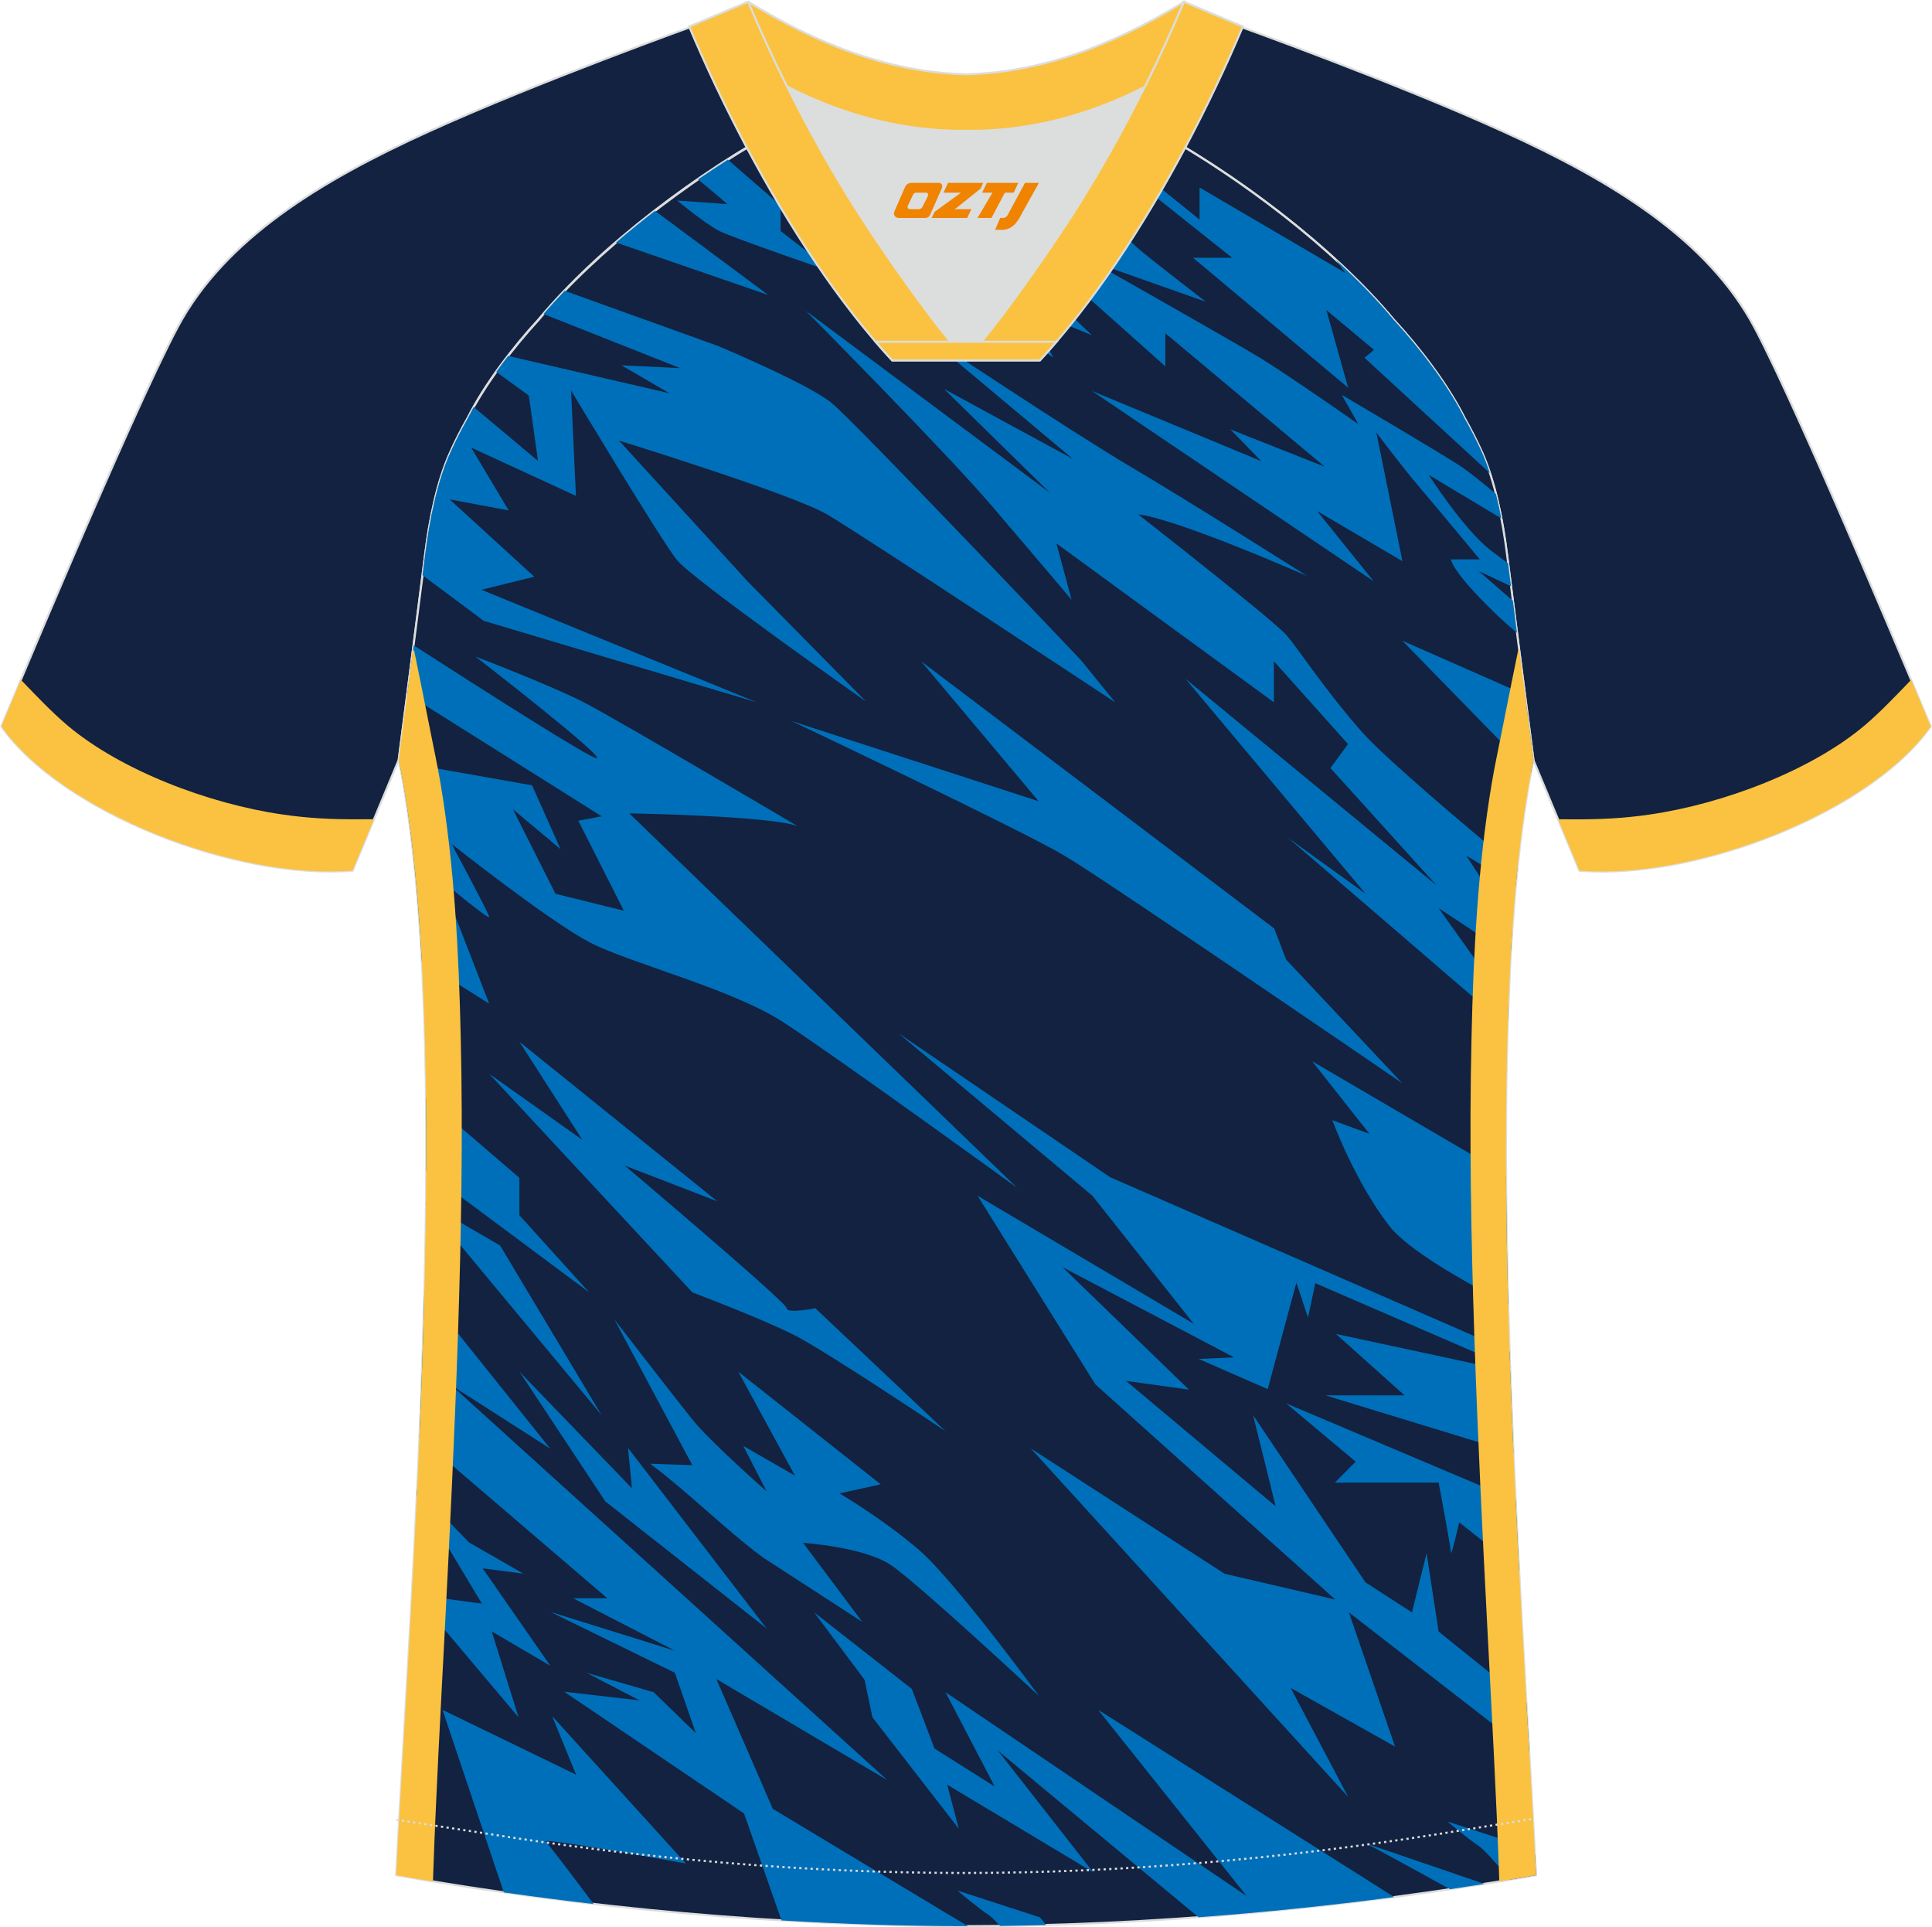 <?xml version="1.0" encoding="utf-8"?>
<!-- Generator: Adobe Illustrator 24.0.1, SVG Export Plug-In . SVG Version: 6.00 Build 0)  -->
<svg xmlns="http://www.w3.org/2000/svg" xmlns:xlink="http://www.w3.org/1999/xlink" version="1.1" id="图层_1" x="0px" y="0px" width="374px" height="373px" viewBox="0 0 374.45 373.51" enable-background="new 0 0 374.45 373.51" xml:space="preserve">

<g>

	

		<path fill-rule="evenodd" clip-rule="evenodd" fill="#122240" stroke="#DCDDDD" stroke-width="0.4" stroke-miterlimit="22.926" d="    M222.41,24.4c7.1-5.97,12.49-12.58,17.03-19.58c0,0,30.69,11.01,51.89,20.65c21.2,9.62,39.61,20.91,48.71,37.92    c9.1,17.01,34.18,77.4,34.18,77.4c-11.59,16.5-45.35,29.79-68.08,27.96l-8.93-21.45c0,0-3.81-29.31-5.13-39.89    c-0.85-6.8-2.32-14.09-4.85-19.72c-1.01-2.26-2.15-4.49-3.41-6.71c-3.27-6.53-8.79-13.7-13.72-19.06    C258.2,47.61,238.8,33.15,222.41,24.4z"/>

	<path fill-rule="evenodd" clip-rule="evenodd" fill="#FAC240" d="M370.45,131.75c2.33,5.54,3.78,9.03,3.78,9.03    c-11.59,16.5-45.35,29.79-68.08,27.96l-4.15-9.96l2.74,0.01c5.54,0.03,9.92-0.19,15.01-0.93c14.28-2.06,31.36-8.54,41.71-17.3    C364.53,137.95,367.61,134.69,370.45,131.75z"/>

</g>

<g>

	

		<path fill-rule="evenodd" clip-rule="evenodd" fill="#122240" stroke="#DCDDDD" stroke-width="0.4" stroke-miterlimit="22.926" d="    M152.05,24.39c-7.1-5.97-12.49-12.58-17.03-19.58c0,0-30.69,11.01-51.89,20.65c-21.2,9.62-39.61,20.91-48.71,37.92    c-9.1,17.01-34.18,77.4-34.18,77.4c11.59,16.5,45.35,29.79,68.08,27.96l8.93-21.45c0,0,3.81-29.31,5.13-39.89    c0.85-6.8,2.32-14.09,4.85-19.72c1.01-2.26,2.15-4.49,3.41-6.71c3.27-6.53,8.79-13.7,13.72-19.06    C116.26,47.6,135.65,33.14,152.05,24.39z"/>

	<path fill-rule="evenodd" clip-rule="evenodd" fill="#FAC240" d="M4.01,131.74c-2.33,5.54-3.78,9.03-3.78,9.03    c11.59,16.5,45.35,29.79,68.08,27.96l4.15-9.96l-2.74,0.01c-5.54,0.03-9.92-0.19-15.01-0.93c-14.28-2.06-31.36-8.54-41.71-17.3    C9.92,137.94,6.85,134.68,4.01,131.74z"/>

</g>

<path fill-rule="evenodd" clip-rule="evenodd" fill="#122240" stroke="#DCDDDD" stroke-width="0.4" stroke-miterlimit="22.926" d="   M292.11,107.5c1.27,10.2,4.86,37.79,5.12,39.77c-10.88,52.67-2.19,162.53,0.5,216.15c-36.89,6.53-75.58,9.85-110.48,9.88   c-34.9-0.03-73.59-3.34-110.48-9.88c2.69-53.62,11.38-163.48,0.5-216.15c0.26-1.98,3.84-29.57,5.12-39.77   c0.85-6.8,2.32-14.09,4.85-19.72c1.01-2.26,2.15-4.49,3.41-6.71c3.27-6.53,8.79-13.7,13.72-19.06   c11.23-13.47,29.09-27.09,44.84-35.94c0.96-0.55-1.02-15.43-0.07-15.95c3.94,3.32,25.24,3.26,30.4,6.14l-2.66,0.68   c6.12,2.82,13.01,4.25,19.75,4.26c6.76-0.02-2.74-1.44,3.37-4.27l5.7-2.52c5.15-2.86,16.23-2.28,20.19-5.59   c0.73,0.39-1.96,16.45-1.22,16.88c15.91,8.84,34.11,22.65,45.5,36.3c4.94,5.37,10.47,12.53,13.73,19.06   c1.25,2.22,2.4,4.47,3.41,6.71C289.79,93.43,291.26,100.72,292.11,107.5z"/>

<g>

	<g>

		<path fill-rule="evenodd" clip-rule="evenodd" fill="#006FB9" d="M97.63,366.76l-11.88-35.38l25.89,12.55L107,332.59l25.92,28.56     c0,0-28.28-5.16-27.22-4.26c0.66,0.55,5.64,7.17,9.34,12.12C109.23,368.33,103.42,367.58,97.63,366.76z"/>

		<polygon fill-rule="evenodd" clip-rule="evenodd" fill="#006FB9" points="80.42,309.04 100.49,332.83 95.29,316.17 106.65,322.84      93.54,303.96 101.44,304.99 90.93,298.96 80.83,288.63 80.77,289.77 93.39,310.8   "/>

		<path fill-rule="evenodd" clip-rule="evenodd" fill="#006FB9" d="M151.46,372.19l-7.26-20.73l-34.87-23.6l14.63,1.69l-10.3-5.36     l13.02,3.77l8.17,7.93l-4.06-11.7l-24.14-11.8l24.18,7.54l-19.77-10.18h6.63l-36.42-31.19c0.39-9.34,0.72-18.83,0.96-28.28     l24.42,30.49L87.49,268.5l84.48,76.49l-33.14-19.59l10.95,25.17l37.81,22.73l-0.34,0C175.67,373.3,163.67,372.92,151.46,372.19z"/>

		<path fill-rule="evenodd" clip-rule="evenodd" fill="#006FB9" d="M185.82,354.41l-16.72-21.57l-1.54-7.28l-9.77-13.08l18.94,14.85     l4.39,11.55l11.67,7.36l-9.54-18.28l58.38,39.5l-28.79-36.09l57.4,36.29c-12.67,1.67-25.39,2.98-37.94,3.91l-38.88-32.28     l18.47,23.57l-28.31-16.98L185.82,354.41z"/>

		<path fill-rule="evenodd" clip-rule="evenodd" fill="#006FB9" d="M261.32,348.27l-61.55-67.57l37.58,24.3l21.46,5l-46.51-41.7     l-22.83-36.55l41.89,24.8l-19.63-24.8l-37.61-31.51l41.04,27.91l77.44,33.77c0.03,1.04,0.07,2.09,0.11,3.13l-37.77-16.36     l-1.42,6.65l-2.25-6.75l-5.56,20.63l-13.38-5.85l6.87-0.3l-33.27-17.49l24.51,23.74l-12.19-1.69l29,24.3l-4.38-17.67l21.8,32.42     l9,5.81l2.84-11.47l2.33,15.18l17.02,13.72l0.56,9.68l-34.97-27.11l8.94,26.01l-20.23-11.37L261.32,348.27z"/>

		<polygon fill-rule="evenodd" clip-rule="evenodd" fill="#006FB9" points="148.57,315.6 117.3,290.97 100.65,265.82 122.47,288.44      121.71,280.62   "/>

		<path fill-rule="evenodd" clip-rule="evenodd" fill="#006FB9" d="M126,283.68c7.26,5.41,14.52,12.7,21.79,18.12l19.33,12.53     l-11.48-15.32c0,0,11.78,0.78,17.02,4.3c5.23,3.52,28.73,25.4,28.73,25.4s-16.33-22.37-23.35-28.39     c-7.02-6.02-15.34-10.89-15.34-10.89l7.99-1.76l-27.61-21.84l10.98,20.15l-10.01-5.75l4.52,8.79c0,0-10.8-9.45-14.39-13.92     c-3.59-4.46-15.13-19.41-15.13-19.41l15.13,28.27L126,283.68z"/>

		<polygon fill-rule="evenodd" clip-rule="evenodd" fill="#006FB9" points="82.54,233.29 116.58,274.25 96.91,241.38 82.54,233.05        "/>

		<path fill-rule="evenodd" clip-rule="evenodd" fill="#006FB9" d="M82.59,226.95l31.6,23.53l-13.54-14.96v-7.25l-18.1-15.56     C82.6,217.39,82.61,222.14,82.59,226.95z"/>

		<path fill-rule="evenodd" clip-rule="evenodd" fill="#006FB9" d="M94.8,208.11l39.39,42.37c0,0,13.57,5.12,19.8,8.29     c6.23,3.17,29.26,18.6,29.26,18.6l-25.23-23.83c0,0-5.55,1.11-5.55,0c0-1.11-31.41-27.65-31.41-27.65l17.96,6.93l-38.37-30.93     l12.22,19.03L94.8,208.11z"/>

		<path fill-rule="evenodd" clip-rule="evenodd" fill="#006FB9" d="M81.73,186.26l13.07,8.27l-9.26-23.89c0,0,9.26,7.72,9.26,7.08     c0-0.63-7.3-14.16-7.3-14.16s18.83,14.9,26.7,19.03c7.87,4.12,27.55,8.98,37.64,15.54c10.09,6.55,45.29,32.07,45.29,32.07     l-75.18-72.56c0,0,27.32,0.46,32.62,2.47c0,0-35.19-20.82-41.63-24.1c-6.43-3.28-20.81-8.77-20.81-8.77s24.97,19.34,23.53,19.71     c-0.94,0.24-21.28-12.72-35.5-21.88l-1.22,9.45l37.67,23.69l-4.54,0.85l8.83,17.44l-13.25-3.28l-8.26-16.39l9.24,7.74l-5.52-12.37     l-25.74-4.55C79.55,158.47,80.94,171.66,81.73,186.26z"/>

		<path fill-rule="evenodd" clip-rule="evenodd" fill="#006FB9" d="M292.33,252.82c-8.87-4.6-19.47-10.59-23.12-15.32     c-6.69-8.67-10.97-20.4-10.97-20.4l7.19,2.64l-11.1-14.06l34.31,20.08l3.28,2.14C291.96,236.11,292.11,244.46,292.33,252.82z"/>

		<path fill-rule="evenodd" clip-rule="evenodd" fill="#006FB9" d="M126.94,40.86l21.95,16.31l-29.51-10.17     C121.83,44.91,124.36,42.85,126.94,40.86z"/>

		<path fill-rule="evenodd" clip-rule="evenodd" fill="#006FB9" d="M294.45,304.35c-4.53-3.73-11.61-9.31-11.61-9.31     s-1.61,6.85-1.61,5.88c0-0.97-2.39-13.58-2.39-13.58h-20.12l4.04-4.06l-13.48-11.3l44.5,18.83     C293.99,295.39,294.22,299.91,294.45,304.35z"/>

		<path fill-rule="evenodd" clip-rule="evenodd" fill="#006FB9" d="M293.35,281.57l-36.44-11.14h15.33l-13.31-11.91l33.8,7.27     C292.92,271.07,293.13,276.34,293.35,281.57z"/>

		<path fill-rule="evenodd" clip-rule="evenodd" fill="#006FB9" d="M91.8,78.89l12.46,10.44l-1.78-12.67l-6.31-4.58     c0.75-1.05,1.52-2.09,2.31-3.1l31.23,7.23l-9.26-5.41l11.35,0.54l-26.47-10.48c1.29-1.5,2.67-3,4.1-4.5l29.77,10.71     c0,0,17.36,7.27,21.93,10.99c4.57,3.72,48.43,49.94,48.43,49.94l6.59,8.12c0,0-49.11-32.47-55.83-36.41     c-6.73-3.95-40.36-14.32-40.36-14.32l24.88,27.23l23.04,23.37c0,0-33.59-23.62-36.69-27.45c-3.09-3.83-20.52-32.85-20.52-32.85     l0.94,20.41l-20.31-9.36l7.27,12.18l-11.44-2.14l16.41,14.99l-10.25,2.53l53.43,21.83l-52.99-15.81l-11.86-8.84l0.5-3.97     c0.85-6.8,2.32-14.09,4.85-19.72c1.01-2.26,2.15-4.49,3.41-6.71C91.01,80.35,91.39,79.62,91.8,78.89z"/>

		<path fill-rule="evenodd" clip-rule="evenodd" fill="#006FB9" d="M141.06,30.95l10.23,8.89v4.95l10.47,8.08     c0,0-19.68-6.76-22.32-8.08c-2.64-1.32-8.22-5.93-8.22-5.93l9.74,0.7c0,0-2.84-2.48-5.68-4.79     C137.21,33.46,139.14,32.18,141.06,30.95z"/>

		<path fill-rule="evenodd" clip-rule="evenodd" fill="#006FB9" d="M258.92,50.37l1.82,2.51L232.5,36.34v6.21l-29.89-24.09     l-1.64,1.37l37.83,30.12h-7.57l30.08,25.2l-4.23-15.06l9.23,7.71l-1.84,1.54l24.31,22.36c-0.45-1.38-0.95-2.69-1.49-3.93     c-1.01-2.24-2.16-4.49-3.41-6.71c-3.26-6.53-8.79-13.69-13.73-19.06C266.91,58.1,263.09,54.18,258.92,50.37z"/>

		<polygon fill-rule="evenodd" clip-rule="evenodd" fill="#006FB9" points="158.69,40.02 180.13,59.02 189.43,59.02 204.15,69.3      199.24,59.89 211.64,64.97 188.91,43.44 177.03,46.68 154.3,34.78   "/>

		<path fill-rule="evenodd" clip-rule="evenodd" fill="#006FB9" d="M200.97,28.82c0,0,17.5,17.42,19.43,19.16     c1.94,1.73,13.3,10.5,13.3,10.5l-22.07-7.79c0,0,27.36,15.48,32.53,18.62c5.17,3.14,19.11,12.88,19.11,12.88l-3.21-5.67     c0,0,19.18,11.28,23.23,13.95c1.22,0.81,3.74,2.83,6.66,5.27c0.39,1.54,0.74,3.12,1.04,4.72l-14.06-8.42     c0,0,6.78,10.59,11.95,14.57c0.88,0.68,2.07,1.56,3.43,2.56c0.17,1.32,0.36,2.82,0.56,4.45l-6.27-2.95l6.63,5.75l0.8,6.23     c-1.65-1.4-3.27-2.84-4.74-4.28c-8.06-7.88-8.06-9.96-8.06-9.96h5.58c0,0-8.06-9.75-11.57-13.85c-3.51-4.1-8.47-10.74-8.47-10.74     l5.06,24.94l-16.52-9.7l10.94,13.59l-54.61-36.88l32.81,13.59l-5.99-6.15l18.29,7.24l-30.88-25.87v6.42l-47.34-42.19l34.49,15.98     L200.97,28.82z"/>

		<path fill-rule="evenodd" clip-rule="evenodd" fill="#006FB9" d="M253.37,111.64c0,0-22.44-14.22-34.23-21.18     c-11.79-6.96-40.62-26.17-40.62-26.17l29.43,24.66l-24.99-13.57l20.51,20.11l-47.31-35.27c0,0,27.22,27.46,36,37.75     c8.79,10.28,15.53,18.27,15.53,18.27l-2.94-10.92l42.16,30.79v-7.96l14.37,16.06l-3.41,4.65l20.56,22.72l-48.68-40.05l34.94,41.69     l-15.01-10.83l42.52,36.58c0.04-1.35,0.09-2.7,0.14-4.03l-13.51-18.95l13.96,9.24c0.11-1.93,0.23-3.83,0.36-5.7l-8.96-13.71     l9.6,5.78c0.1-1.07,0.2-2.12,0.31-3.17c-11.58-9.6-26.11-21.94-30.4-26.88c-7.47-8.6-11.87-15.56-14.33-18.43     c-2.46-2.87-28.76-23.42-28.76-23.42S225.89,99.7,253.37,111.64z"/>

		<path fill-rule="evenodd" clip-rule="evenodd" fill="#006FB9" d="M296.75,149.73l-24.95-25.56l23.79,10.48     c0.85,6.57,1.53,11.8,1.64,12.62C297.07,148.08,296.9,148.9,296.75,149.73z"/>

		<path fill-rule="evenodd" clip-rule="evenodd" fill="#006FB9" d="M271.8,209.94l-22.52-23.97l-2.31-6.03l-68.45-51.79l22.79,27.14     l-47.93-15.56c0,0,44.67,21.16,53.06,26.18C214.84,170.92,271.8,209.94,271.8,209.94z"/>

		<path fill-rule="evenodd" clip-rule="evenodd" fill="#006FB9" d="M280.56,353.02l16,5.2l0.96,1.19c0.07,1.37,0.14,2.71,0.21,4.01     c-1.67,0.3-3.35,0.59-5.03,0.87c-2.2-2.61-5.02-5.85-6.1-6.55C284.72,356.53,280.56,353.02,280.56,353.02L280.56,353.02z      M281.05,366.14c2.23-0.33,4.46-0.68,6.68-1.03l-22.93-7.83C270.27,360.19,275.67,363.16,281.05,366.14z"/>

		<path fill-rule="evenodd" clip-rule="evenodd" fill="#006FB9" d="M185.55,366.39l16,5.2l1.21,1.49c-2.99,0.08-5.97,0.14-8.92,0.18     c-0.96-1.03-1.78-1.84-2.26-2.15C189.7,369.9,185.55,366.39,185.55,366.39z"/>

		<path fill-rule="evenodd" clip-rule="evenodd" fill="#006FB9" d="M148.98,15.02l13.89,6.89l-0.84,3.16l-12.81-6.35     C149.13,17.46,149.04,16.19,148.98,15.02z"/>

	</g>

	<path fill-rule="evenodd" clip-rule="evenodd" fill="#FAC240" d="M81.44,131.91c0.67,3.28,1.32,6.57,1.97,9.86    c0.65,3.3,1.38,6.67,1.94,9.98c2.71,16.06,3.56,32.99,3.93,49.26c0.45,19.34,0.09,38.75-0.55,58.08    c-0.63,18.97-1.56,37.93-2.54,56.88c-0.82,15.87-1.71,31.77-2.26,47.65l-0.03,1.02c-2.38-0.39-4.76-0.8-7.13-1.22    c2.69-53.62,11.38-163.48,0.5-216.15c0.15-1.16,1.44-11.1,2.74-21.19l0.23-0.05L81.44,131.91z"/>

	<path fill-rule="evenodd" clip-rule="evenodd" fill="#FAC240" d="M293.06,131.91c-0.67,3.28-1.32,6.57-1.97,9.86    c-0.65,3.3-1.38,6.67-1.94,9.98c-2.71,16.06-3.56,32.99-3.93,49.26c-0.45,19.34-0.09,38.75,0.55,58.08    c0.63,18.97,1.56,37.93,2.54,56.88c0.82,15.87,1.71,31.77,2.26,47.65l0.03,1.01c2.38-0.39,4.76-0.8,7.13-1.22    c-2.69-53.62-11.38-163.48-0.5-216.15c-0.16-1.16-1.45-11.1-2.75-21.19l-0.22-0.04L293.06,131.91z"/>

</g>

<path fill-rule="evenodd" clip-rule="evenodd" fill="none" stroke="#DCDDDD" stroke-width="0.4" stroke-miterlimit="22.926" stroke-dasharray="0.437,0.656" d="   M76.8,352.68c1.31,0.21,15.17,2.31,16.48,2.52c30.96,4.97,62.08,7.79,93.5,7.79c30.91,0,61.55-2.74,92.01-7.54   c1.8-0.28,16.17-2.6,17.97-2.89"/>

<path fill-rule="evenodd" clip-rule="evenodd" fill="#FAC240" stroke="#DCDDDD" stroke-width="0.4" stroke-miterlimit="22.926" d="   M145.67,12.91c13.72,8.45,27.59,12.6,41.6,12.45c14.01,0.15,27.88-3.98,41.6-12.45c1.75-6.98,0.68-12.59,0.68-12.59   c-14.66,8.98-28.48,13.75-42.29,14.07c-13.8-0.31-27.63-5.08-42.29-14.07C144.98,0.32,143.91,5.93,145.67,12.91z"/>

<path fill-rule="evenodd" clip-rule="evenodd" fill="#DCDDDD" d="M218.51,18.47c-10.34,4.71-20.74,7.01-31.24,6.9   c-10.5,0.11-20.9-2.18-31.24-6.9c-1.16-0.54-2.33-1.09-3.49-1.69c4.11,8.26,8.71,16.49,13.63,24.22   c4.89,7.69,14.83,22.02,21.09,28.78l-0.04,0.06c6.26-6.77,16.19-21.1,21.09-28.78c4.92-7.73,9.52-15.97,13.63-24.22l0.02-0.04   C220.82,17.39,219.67,17.93,218.51,18.47z"/>

<path fill-rule="evenodd" clip-rule="evenodd" fill="#FAC240" stroke="#DCDDDD" stroke-width="0.4" stroke-miterlimit="22.926" d="   M152.37,16.44c-2.69-5.41-5.17-10.83-7.38-16.11l-11.43,4.81c3.21,7.61,6.95,15.53,11.08,23.3c8.24,15.47,18.04,30.4,28.28,41.41   l14.31,0l0.04-0.06c-6.26-6.77-16.19-21.1-21.09-28.78c-4.92-7.73-9.52-15.97-13.63-24.22C152.49,16.67,152.43,16.55,152.37,16.44z"/>

<path fill-rule="evenodd" clip-rule="evenodd" fill="#FAC240" stroke="#DCDDDD" stroke-width="0.4" stroke-miterlimit="22.926" d="   M222.08,16.44c2.69-5.41,5.17-10.83,7.38-16.11l11.43,4.81c-3.21,7.61-6.95,15.53-11.08,23.3c-8.24,15.47-18.03,30.4-28.28,41.41   l-14.32,0l-0.04-0.06c6.26-6.77,16.18-21.1,21.09-28.78c4.92-7.73,9.52-15.97,13.63-24.22C221.97,16.67,222.02,16.55,222.08,16.44z"/>

<path fill-rule="evenodd" clip-rule="evenodd" fill="#FAC240" stroke="#DCDDDD" stroke-width="0.4" stroke-miterlimit="22.926" d="   M187.23,69.84h14.32c1.08-1.16,2.15-2.37,3.22-3.61h-14.41h-0.09h-6.07h-14.5c1.07,1.24,2.14,2.45,3.22,3.61H187.23z"/>



<g>
	<path fill="#F08300" d="M198.66,35.44l-3.4,6.3c-0.2,0.3-0.5,0.5-0.8,0.5h-0.6l-1,2.3h1.2c2,0.1,3.2-1.5,3.9-3L201.36,35.44h-2.5L198.66,35.44z"/>
	<polygon fill="#F08300" points="191.46,35.44 ,197.36,35.44 ,196.46,37.34 ,194.76,37.34 ,192.16,42.24 ,189.46,42.24 ,192.36,37.34 ,190.36,37.34 ,191.26,35.44"/>
	<polygon fill="#F08300" points="185.46,40.54 ,184.96,40.54 ,185.46,40.24 ,190.06,36.54 ,190.56,35.44 ,183.76,35.44 ,183.46,36.04 ,182.86,37.34 ,185.66,37.34 ,186.26,37.34 ,181.16,41.04    ,180.56,42.24 ,187.16,42.24 ,187.46,42.24 ,188.26,40.54"/>
	<path fill="#F08300" d="M181.96,35.44H176.66C176.16,35.44,175.66,35.74,175.46,36.14L173.36,40.94C173.06,41.54,173.46,42.24,174.16,42.24h5.2c0.4,0,0.7-0.2,0.9-0.6L182.56,36.44C182.76,35.94,182.46,35.44,181.96,35.44z M179.86,37.94L178.76,40.14C178.56,40.44,178.26,40.54,178.16,40.54l-1.8,0C176.16,40.54,175.76,40.44,175.96,39.84l1-2.1c0.1-0.3,0.4-0.4,0.7-0.4h1.9   C179.76,37.34,179.96,37.64,179.86,37.94z"/>
</g>
</svg>